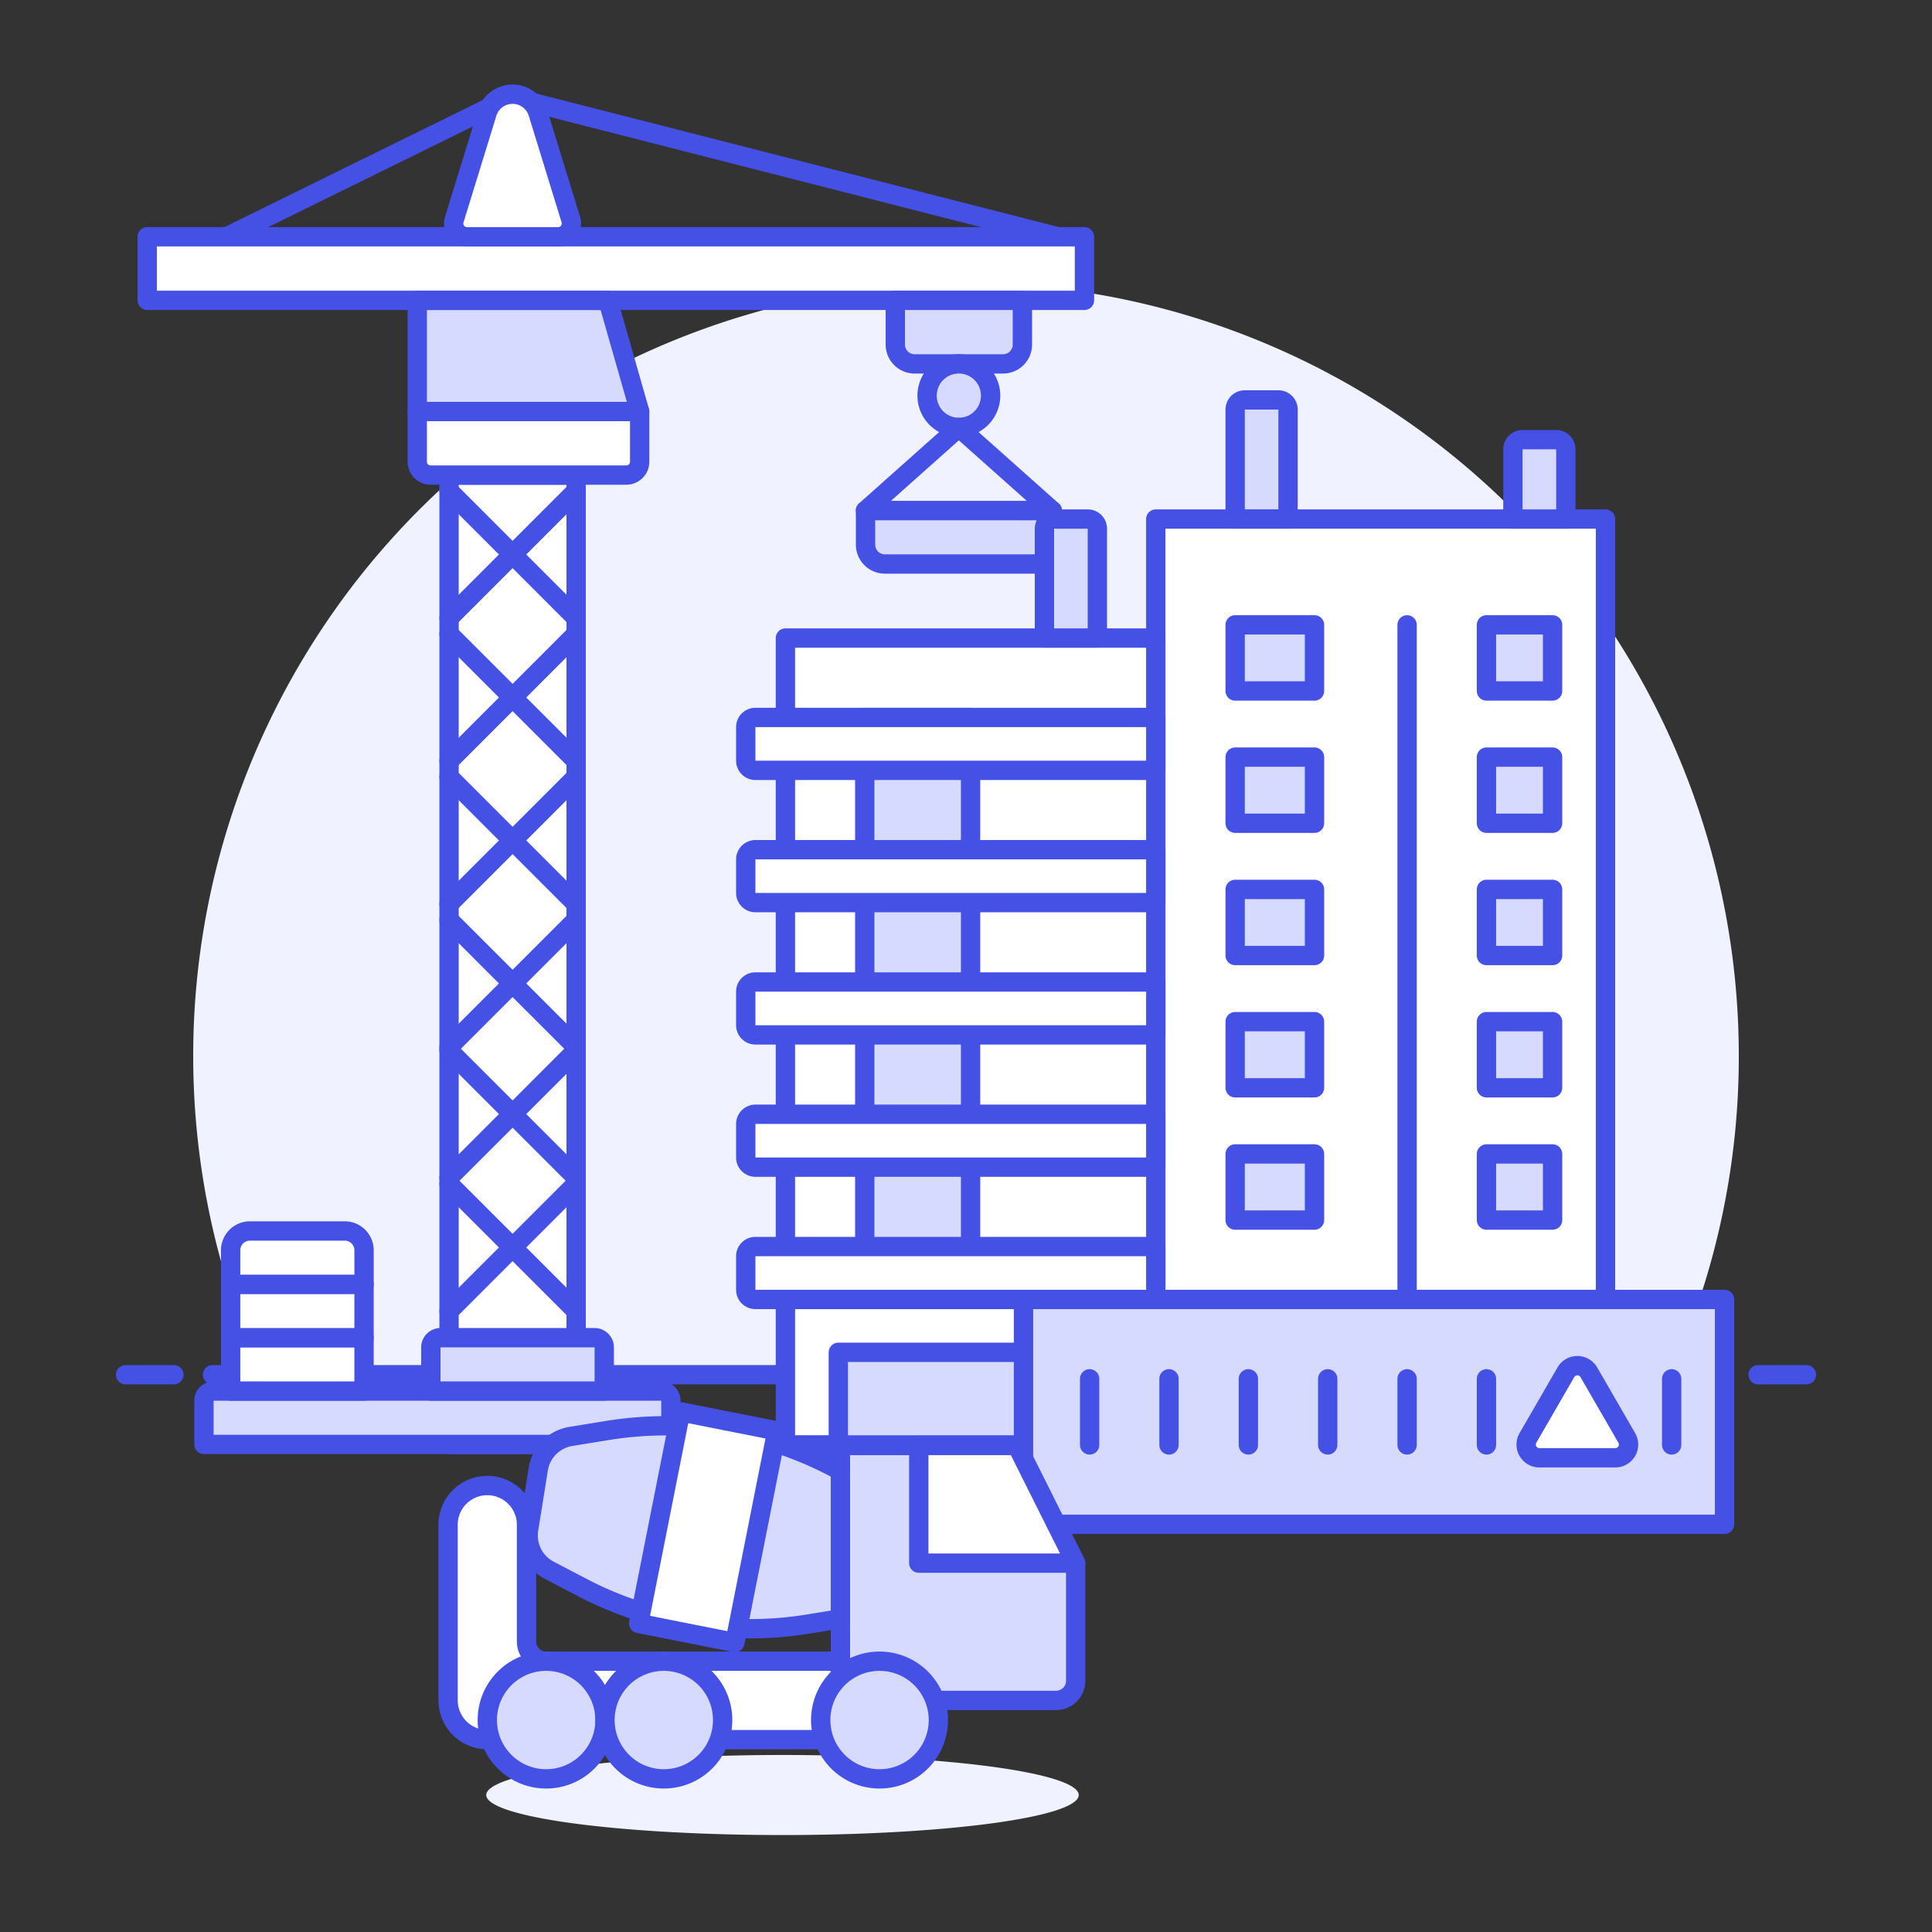 <?xml version="1.0" encoding="UTF-8"?> <svg xmlns="http://www.w3.org/2000/svg" xmlns:xlink="http://www.w3.org/1999/xlink" xmlns:svgjs="http://svgjs.com/svgjs" version="1.1" viewBox="0 0 140 140" width="140" height="140"><rect x="0" y="0" width="140" height="140" fill="#333333" stroke="none"/><g transform="matrix(1.4,0,0,1.4,0,0)"><path d="M90,54.656a40,40,0,1,0-76.436,16.5H86.436A39.844,39.844,0,0,0,90,54.656Z" fill="#f0f2ff"></path><path d="M11 71.156L89 71.156" fill="none" stroke="#4550e5" stroke-linecap="round" stroke-linejoin="round"></path><path d="M6.5 71.156L9 71.156" fill="none" stroke="#4550e5" stroke-linecap="round" stroke-linejoin="round"></path><path d="M91 71.156L93.5 71.156" fill="none" stroke="#4550e5" stroke-linecap="round" stroke-linejoin="round"></path><path d="M25.169 92.910 A15.333 2.072 0 1 0 55.835 92.910 A15.333 2.072 0 1 0 25.169 92.910 Z" fill="#f0f2ff"></path><path d="M59.823 26.865H83.101V74.79H59.823z" fill="#ffffff"></path><path d="M59.823 26.865H83.101V74.79H59.823z" fill="none" stroke="#4550e5" stroke-linecap="round" stroke-linejoin="round"></path><path d="M40.653 33.026H59.823V74.789H40.653z" fill="#ffffff"></path><path d="M40.653 33.026H59.823V37.134H40.653z" fill="#ffffff"></path><path d="M40.653 33.026H59.823V74.789H40.653z" fill="none" stroke="#4550e5" stroke-linecap="round" stroke-linejoin="round"></path><path d="M63.931 32.342H68.039V35.765H63.931z" fill="#d6daff" stroke="#4550e5" stroke-linecap="round" stroke-linejoin="round"></path><path d="M76.939 32.342H80.362V35.765H76.939z" fill="#d6daff" stroke="#4550e5" stroke-linecap="round" stroke-linejoin="round"></path><path d="M63.931 39.188H68.039V42.611H63.931z" fill="#d6daff" stroke="#4550e5" stroke-linecap="round" stroke-linejoin="round"></path><path d="M76.939 39.188H80.362V42.611H76.939z" fill="#d6daff" stroke="#4550e5" stroke-linecap="round" stroke-linejoin="round"></path><path d="M63.931 46.035H68.039V49.458H63.931z" fill="#d6daff" stroke="#4550e5" stroke-linecap="round" stroke-linejoin="round"></path><path d="M76.939 46.035H80.362V49.458H76.939z" fill="#d6daff" stroke="#4550e5" stroke-linecap="round" stroke-linejoin="round"></path><path d="M63.931 52.881H68.039V56.304H63.931z" fill="#d6daff" stroke="#4550e5" stroke-linecap="round" stroke-linejoin="round"></path><path d="M76.939 52.881H80.362V56.304H76.939z" fill="#d6daff" stroke="#4550e5" stroke-linecap="round" stroke-linejoin="round"></path><path d="M63.931 59.728H68.039V63.151H63.931z" fill="#d6daff" stroke="#4550e5" stroke-linecap="round" stroke-linejoin="round"></path><path d="M76.939 59.728H80.362V63.151H76.939z" fill="#d6daff" stroke="#4550e5" stroke-linecap="round" stroke-linejoin="round"></path><path d="M72.831 74.79L72.831 32.342" fill="none" stroke="#4550e5" stroke-linecap="round" stroke-linejoin="round"></path><path d="M54.751 12.256L26.439 5.02" fill="none" stroke="#4550e5" stroke-linecap="round" stroke-linejoin="round"></path><path d="M11.731 12.256L26.439 5.02" fill="none" stroke="#4550e5" stroke-linecap="round" stroke-linejoin="round"></path><path d="M31.465 15.546L33.109 21.301 21.598 21.301 21.598 15.546 31.465 15.546z" fill="#d6daff"></path><path d="M7.620 12.256 L56.132 12.256 L56.132 15.545 L7.620 15.545 Z" fill="#ffffff" stroke="#4550e5" stroke-linecap="round" stroke-linejoin="round"></path><path d="M23.243 24.59H29.821V74.763H23.243z" fill="#ffffff" stroke="#4550e5" stroke-linecap="round" stroke-linejoin="round"></path><path d="M24.173,12.256H28.89a.687.687,0,0,0,.657-.889l-1.7-5.519a1.378,1.378,0,0,0-2.634,0l-1.7,5.519A.687.687,0,0,0,24.173,12.256Z" fill="#ffffff" stroke="#4550e5" stroke-linecap="round" stroke-linejoin="round"></path><path d="M32.419,24.59H22.289a.69.69,0,0,1-.691-.69V21.3H33.109v2.6A.69.69,0,0,1,32.419,24.59Z" fill="#ffffff" stroke="#4550e5" stroke-linecap="round" stroke-linejoin="round"></path><path d="M31.465 15.546L33.109 21.301 21.598 21.301 21.598 15.546 31.465 15.546z" fill="none" stroke="#4550e5" stroke-linecap="round" stroke-linejoin="round"></path><path d="M47.341,18.835h4.578a1,1,0,0,0,1-1V15.546H46.341v2.289A1,1,0,0,0,47.341,18.835Z" fill="#d6daff" stroke="#4550e5" stroke-linecap="round" stroke-linejoin="round"></path><path d="M47.986 20.478 A1.644 1.644 0 1 0 51.274 20.478 A1.644 1.644 0 1 0 47.986 20.478 Z" fill="#d6daff" stroke="#4550e5" stroke-linecap="round" stroke-linejoin="round"></path><path d="M29.82 40.213L23.243 46.791" fill="none" stroke="#4550e5" stroke-linecap="round" stroke-linejoin="round"></path><path d="M23.243 40.213L29.82 46.791" fill="none" stroke="#4550e5" stroke-linecap="round" stroke-linejoin="round"></path><path d="M29.82 47.613L23.243 54.191" fill="none" stroke="#4550e5" stroke-linecap="round" stroke-linejoin="round"></path><path d="M23.243 47.613L29.82 54.191" fill="none" stroke="#4550e5" stroke-linecap="round" stroke-linejoin="round"></path><path d="M29.82 54.375L23.243 60.953" fill="none" stroke="#4550e5" stroke-linecap="round" stroke-linejoin="round"></path><path d="M23.243 54.375L29.82 60.953" fill="none" stroke="#4550e5" stroke-linecap="round" stroke-linejoin="round"></path><path d="M29.82 61.28L23.243 67.858" fill="none" stroke="#4550e5" stroke-linecap="round" stroke-linejoin="round"></path><path d="M23.243 61.28L29.82 67.858" fill="none" stroke="#4550e5" stroke-linecap="round" stroke-linejoin="round"></path><path d="M29.82 32.813L23.243 39.39" fill="none" stroke="#4550e5" stroke-linecap="round" stroke-linejoin="round"></path><path d="M23.243 32.813L29.82 39.39" fill="none" stroke="#4550e5" stroke-linecap="round" stroke-linejoin="round"></path><path d="M29.82 25.412L23.243 31.99" fill="none" stroke="#4550e5" stroke-linecap="round" stroke-linejoin="round"></path><path d="M23.243 25.412L29.82 31.99" fill="none" stroke="#4550e5" stroke-linecap="round" stroke-linejoin="round"></path><path d="M34.226,72H11.057a.5.5,0,0,0-.5.5v2.263H34.726V72.5A.5.5,0,0,0,34.226,72Z" fill="#d6daff" stroke="#4550e5" stroke-linecap="round" stroke-linejoin="round"></path><path d="M30.773,69.239H22.8a.5.5,0,0,0-.5.5V72h8.977V69.739A.5.5,0,0,0,30.773,69.239Z" fill="#d6daff" stroke="#4550e5" stroke-linecap="round" stroke-linejoin="round"></path><path d="M11.938 69.239H18.843V72.001H11.938z" fill="#ffffff" stroke="#4550e5" stroke-linecap="round" stroke-linejoin="round"></path><path d="M11.938 66.477H18.843V69.239H11.938z" fill="#ffffff" stroke="#4550e5" stroke-linecap="round" stroke-linejoin="round"></path><path d="M17.844,63.715H12.938a1,1,0,0,0-1,1v1.762h6.906V64.715A1,1,0,0,0,17.844,63.715Z" fill="#ffffff" stroke="#4550e5" stroke-linecap="round" stroke-linejoin="round"></path><path d="M49.63 22.123L44.796 26.43 54.464 26.43 49.63 22.123z" fill="none" stroke="#4550e5" stroke-linecap="round" stroke-linejoin="round"></path><path d="M53.464,29.192H45.8a1,1,0,0,1-1-1V26.43h9.668v1.762A1,1,0,0,1,53.464,29.192Z" fill="#d6daff" stroke="#4550e5" stroke-linecap="round" stroke-linejoin="round"></path><path d="M66.169,20.7H64.431a.5.5,0,0,0-.5.5v5.662h2.738V21.2A.5.5,0,0,0,66.169,20.7Z" fill="#d6daff" stroke="#4550e5" stroke-linecap="round" stroke-linejoin="round"></path><path d="M56.3,26.865H54.56a.5.5,0,0,0-.5.5v5.661H56.8V27.365A.5.5,0,0,0,56.3,26.865Z" fill="#d6daff" stroke="#4550e5" stroke-linecap="round" stroke-linejoin="round"></path><path d="M80.547,22.757H78.808a.5.5,0,0,0-.5.5v3.608h2.739V23.257A.5.5,0,0,0,80.547,22.757Z" fill="#d6daff" stroke="#4550e5" stroke-linecap="round" stroke-linejoin="round"></path><path d="M44.76 37.134H50.237V67.258H44.76z" fill="#d6daff" stroke="#4550e5" stroke-linecap="round" stroke-linejoin="round"></path><path d="M59.823,39.873H39.1a.5.5,0,0,1-.5-.5V37.634a.5.5,0,0,1,.5-.5H59.823Z" fill="#ffffff" stroke="#4550e5" stroke-linecap="round" stroke-linejoin="round"></path><path d="M59.823,46.719H39.1a.5.5,0,0,1-.5-.5V44.481a.5.5,0,0,1,.5-.5H59.823Z" fill="#ffffff" stroke="#4550e5" stroke-linecap="round" stroke-linejoin="round"></path><path d="M59.823,53.566H39.1a.5.5,0,0,1-.5-.5V51.327a.5.5,0,0,1,.5-.5H59.823Z" fill="#ffffff" stroke="#4550e5" stroke-linecap="round" stroke-linejoin="round"></path><path d="M59.823,60.412H39.1a.5.5,0,0,1-.5-.5V58.174a.5.5,0,0,1,.5-.5H59.823Z" fill="#ffffff" stroke="#4550e5" stroke-linecap="round" stroke-linejoin="round"></path><path d="M59.823,67.259H39.1a.5.5,0,0,1-.5-.5V65.02a.5.5,0,0,1,.5-.5H59.823Z" fill="#ffffff" stroke="#4550e5" stroke-linecap="round" stroke-linejoin="round"></path><path d="M43.391 69.997H59.823V74.79H43.391z" fill="#d6daff" stroke="#4550e5" stroke-linecap="round" stroke-linejoin="round"></path><path d="M52.976 67.259 L89.262 67.259 L89.262 78.898 L52.976 78.898 Z" fill="#d6daff"></path><path d="M52.976 67.259 L89.262 67.259 L89.262 78.898 L52.976 78.898 Z" fill="none" stroke="#4550e5" stroke-linecap="round" stroke-linejoin="round"></path><path d="M56.399 71.367L56.399 74.79" fill="none" stroke="#4550e5" stroke-linecap="round" stroke-linejoin="round"></path><path d="M60.507 71.367L60.507 74.79" fill="none" stroke="#4550e5" stroke-linecap="round" stroke-linejoin="round"></path><path d="M64.615 71.367L64.615 74.79" fill="none" stroke="#4550e5" stroke-linecap="round" stroke-linejoin="round"></path><path d="M68.723 71.367L68.723 74.79" fill="none" stroke="#4550e5" stroke-linecap="round" stroke-linejoin="round"></path><path d="M72.831 71.367L72.831 74.79" fill="none" stroke="#4550e5" stroke-linecap="round" stroke-linejoin="round"></path><path d="M76.939 71.367L76.939 74.79" fill="none" stroke="#4550e5" stroke-linecap="round" stroke-linejoin="round"></path><path d="M86.524 71.367L86.524 74.79" fill="none" stroke="#4550e5" stroke-linecap="round" stroke-linejoin="round"></path><path d="M79.085,74.428l1.966-3.4a.685.685,0,0,1,1.186,0l1.965,3.4a.685.685,0,0,1-.593,1.027H79.678A.685.685,0,0,1,79.085,74.428Z" fill="#ffffff" stroke="#4550e5" stroke-linecap="round" stroke-linejoin="round"></path><path d="M28.426,81.274l1.694.886a18.769,18.769,0,0,0,5.705,1.9h0a18.778,18.778,0,0,0,6.013,0l1.886-.308a2.033,2.033,0,0,0,1.678-1.68l.5-3.124a2.03,2.03,0,0,0-1.064-2.123l-1.694-.886a18.769,18.769,0,0,0-5.705-1.9h0a18.743,18.743,0,0,0-6.012.005l-1.887.307a2.032,2.032,0,0,0-1.677,1.681l-.5,3.123A2.03,2.03,0,0,0,28.426,81.274Z" fill="#d6daff" stroke="#4550e5" stroke-linecap="round" stroke-linejoin="round"></path><path d="M31.051 76.508H42.217V81.584H31.051z" fill="#ffffff" stroke="#4550e5" stroke-linecap="round" stroke-linejoin="round" transform="translate(-48.026 99.611) rotate(-78.788)"></path><path d="M43.5,88.014H54.661A1.016,1.016,0,0,0,55.677,87v-6.09l-3.046-6.091H43.5Z" fill="#d6daff" stroke="#4550e5" stroke-linecap="round" stroke-linejoin="round"></path><path d="M43.5,85.983v4.06H25.223a2.037,2.037,0,0,1-2.031-2.03V78.877a2.031,2.031,0,0,1,4.061,0v6.091a1.015,1.015,0,0,0,1.015,1.015Z" fill="#ffffff" stroke="#4550e5" stroke-linecap="round" stroke-linejoin="round"></path><path d="M42.480 89.029 A3.045 3.045 0 1 0 48.570 89.029 A3.045 3.045 0 1 0 42.480 89.029 Z" fill="#d6daff" stroke="#4550e5" stroke-linecap="round" stroke-linejoin="round"></path><path d="M25.223 89.029 A3.045 3.045 0 1 0 31.313 89.029 A3.045 3.045 0 1 0 25.223 89.029 Z" fill="#d6daff" stroke="#4550e5" stroke-linecap="round" stroke-linejoin="round"></path><path d="M31.314 89.029 A3.045 3.045 0 1 0 37.404 89.029 A3.045 3.045 0 1 0 31.314 89.029 Z" fill="#d6daff" stroke="#4550e5" stroke-linecap="round" stroke-linejoin="round"></path><path d="M52.631 74.817L55.677 80.908 47.556 80.908 47.556 74.817 52.631 74.817z" fill="#ffffff"></path><path d="M52.631 74.817L55.677 80.908 47.556 80.908 47.556 74.817 52.631 74.817z" fill="none" stroke="#4550e5" stroke-linecap="round" stroke-linejoin="round"></path></g></svg> 
